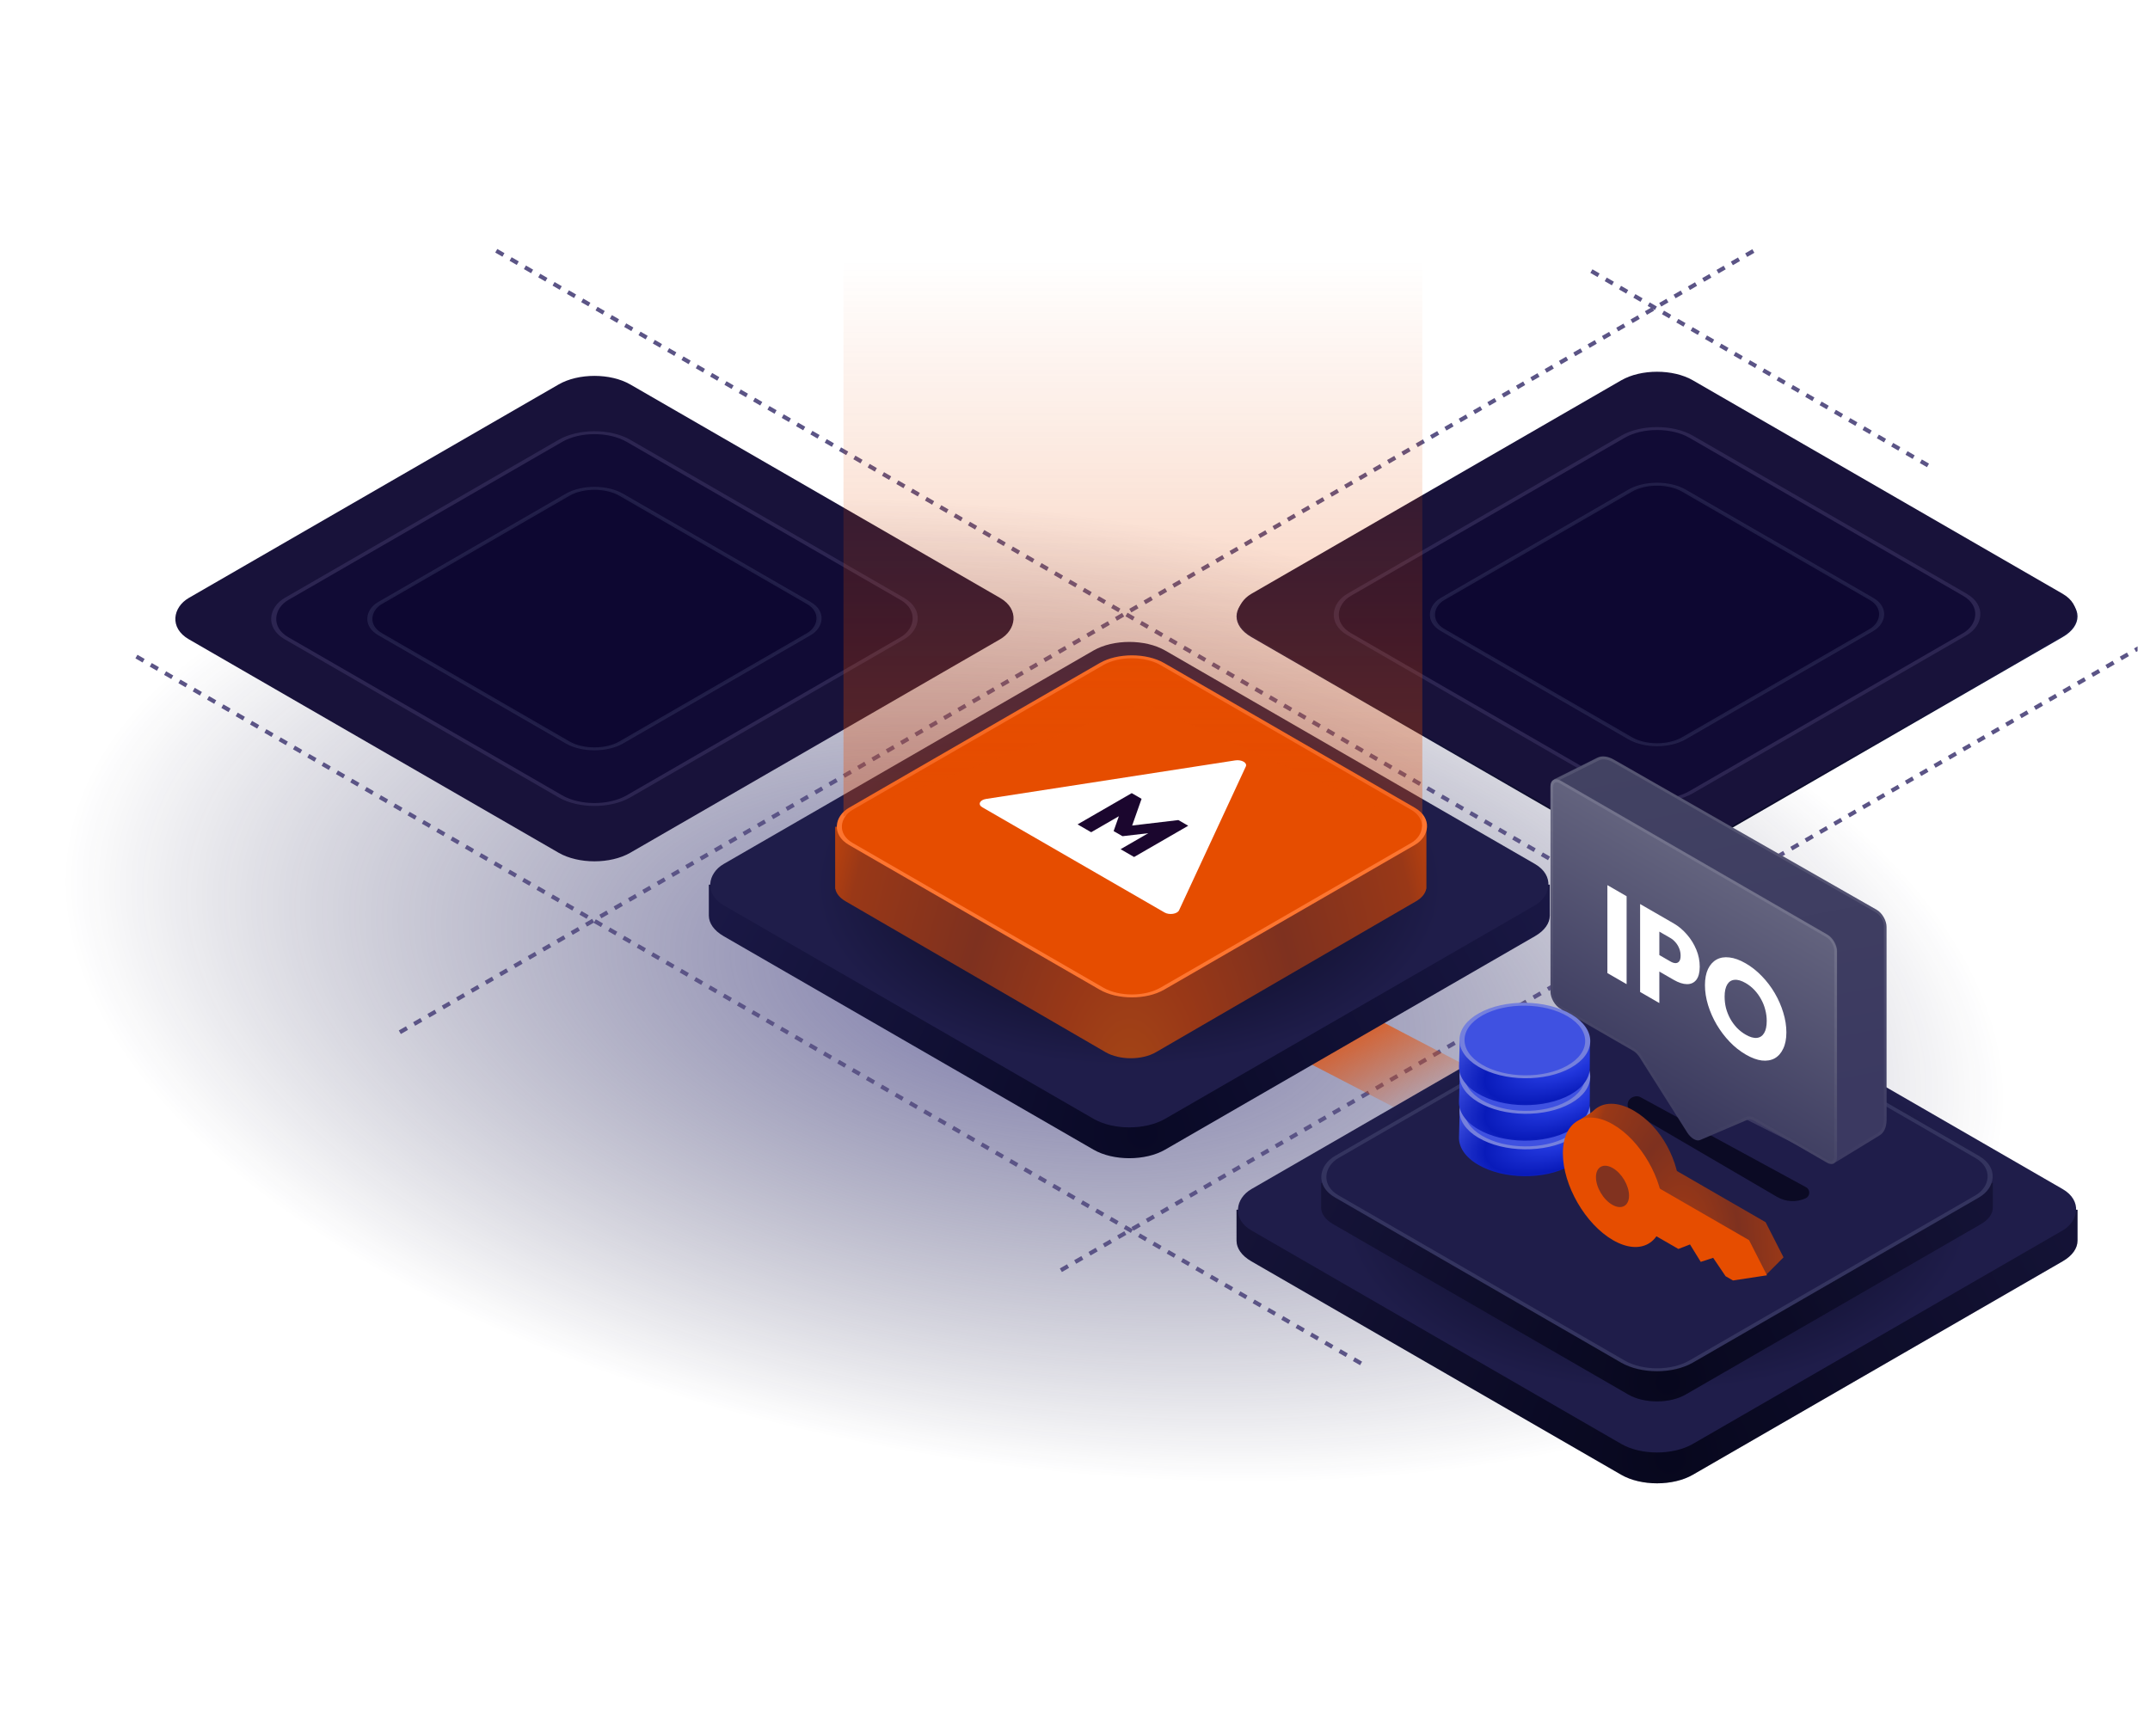 <svg width="520" height="420" viewBox="0 0 520 420" fill="none" xmlns="http://www.w3.org/2000/svg">
<g clip-path="url(#clip0_152_6778)">
<ellipse opacity="0.7" cx="250" cy="224.5" rx="270" ry="151.5" fill="url(#paint0_radial_152_6778)"/>
<g clip-path="url(#clip1_152_6778)">
<path d="M466.304 112.58L411.528 80.959L384.141 65.147" stroke="#5B5486" stroke-dasharray="2 2"/>
<path d="M120.031 60.663L339.134 187.151L448.686 250.395" stroke="#5B5486" stroke-dasharray="2 2"/>
<path d="M424.064 60.719L204.962 187.207L95.41 250.451" stroke="#5B5486" stroke-dasharray="2 2"/>
<path d="M33 158.83L230.849 273.048L329.773 330.157" stroke="#5B5486" stroke-dasharray="2 2"/>
<path d="M556.233 134.291L337.13 260.779L282.355 292.401L254.967 308.212" stroke="#5B5486" stroke-dasharray="2 2"/>
</g>
<path d="M366.959 264.26L289.979 224L288.223 242.467L364.962 282.26L366.959 264.26Z" fill="url(#paint1_linear_152_6778)"/>
<rect width="123.288" height="123.288" rx="10" transform="matrix(0.866 0.5 -0.866 0.5 143.773 88)" fill="#18123A"/>
<rect y="0.5" width="95.51" height="95.51" rx="9.5" transform="matrix(0.866 0.5 -0.866 0.5 144.206 101.639)" fill="#110B35" stroke="#2C2551"/>
<rect opacity="0.5" y="0.5" width="67.406" height="67.406" rx="7.5" transform="matrix(0.866 0.5 -0.866 0.5 144.206 115.689)" fill="#0A042E" stroke="#34345F"/>
<path d="M392.11 92.471C396.893 89.71 404.648 89.71 409.431 92.471L498.883 144.112C503.666 146.873 503.666 151.35 498.883 154.111L409.431 205.752C404.648 208.513 396.893 208.513 392.11 205.752L302.658 154.111C297.875 151.35 297.875 146.873 302.658 144.112L392.11 92.471Z" fill="url(#paint2_radial_152_6778)"/>
<rect width="123.288" height="123.288" rx="10" transform="matrix(0.866 0.5 -0.866 0.5 400.773 87)" fill="#18123A"/>
<rect y="0.5" width="95.51" height="95.51" rx="9.5" transform="matrix(0.866 0.5 -0.866 0.5 401.206 100.639)" fill="#110B35" stroke="#2C2551"/>
<rect opacity="0.5" y="0.5" width="67.406" height="67.406" rx="7.5" transform="matrix(0.866 0.5 -0.866 0.5 401.206 114.689)" fill="#0A042E" stroke="#34345F"/>
<path fill-rule="evenodd" clip-rule="evenodd" d="M281.798 164.83C277.015 162.068 269.26 162.068 264.477 164.83L179.306 213.999H171.438V221.5H171.438C171.451 223.3 172.646 225.097 175.025 226.47L264.477 278.111C269.26 280.872 277.015 280.872 281.798 278.111L371.25 226.47C373.628 225.097 374.824 223.3 374.837 221.5H374.84V213.999H366.969L281.798 164.83Z" fill="url(#paint3_radial_152_6778)"/>
<rect width="123.288" height="123.288" rx="10" transform="matrix(0.866 0.5 -0.866 0.5 273.14 152.359)" fill="url(#paint4_radial_152_6778)"/>
<path fill-rule="evenodd" clip-rule="evenodd" d="M279.581 174.463C276.218 172.511 270.766 172.511 267.403 174.463L223.407 199.999H201.992L201.992 214.499L201.992 214.999H202.035C202.226 216.107 203.052 217.184 204.514 218.033L267.403 254.535C270.766 256.487 276.218 256.487 279.581 254.535L342.47 218.033C343.932 217.184 344.758 216.107 344.949 214.999H344.992V214.499V199.999H323.577L279.581 174.463Z" fill="url(#paint5_radial_152_6778)"/>
<rect y="0.5" width="87.016" height="87.016" rx="8.5" transform="matrix(0.866 0.5 -0.866 0.5 274.199 156.146)" fill="#E64D00" stroke="#FD7530"/>
<path d="M298.756 183.946C300.308 183.706 301.728 184.526 301.312 185.422L285.168 220.207C284.752 221.103 282.812 221.403 281.677 220.747L237.571 195.282C236.435 194.627 236.955 193.507 238.506 193.267L298.756 183.946Z" fill="white"/>
<path d="M260.625 199.425L273.719 191.865L276.101 193.24L273.534 200.523L272.407 199.872L285.002 198.38L287.385 199.755L274.291 207.315L271.022 205.428L278.649 201.024L279.019 201.408L271.484 202.282L269.342 201.045L270.875 196.706L271.539 196.919L263.912 201.323L260.625 199.425Z" fill="#1B062E"/>
<path fill-rule="evenodd" clip-rule="evenodd" d="M409.43 243.476C404.647 240.715 396.892 240.715 392.109 243.476L306.938 292.646H299.07V300.147H299.07C299.083 301.946 300.279 303.743 302.657 305.116L392.109 356.757C396.892 359.518 404.647 359.518 409.43 356.757L498.882 305.116C501.261 303.743 502.457 301.946 502.47 300.147H502.472V292.646H494.602L409.43 243.476Z" fill="url(#paint6_radial_152_6778)"/>
<path fill-rule="evenodd" clip-rule="evenodd" d="M409.43 243.476C404.647 240.715 396.892 240.715 392.109 243.476L306.938 292.646H299.07V300.147H299.07C299.083 301.946 300.279 303.743 302.657 305.116L392.109 356.757C396.892 359.518 404.647 359.518 409.43 356.757L498.882 305.116C501.261 303.743 502.457 301.946 502.47 300.147H502.472V292.646H494.602L409.43 243.476Z" fill="black" fill-opacity="0.2"/>
<rect width="123.288" height="123.288" rx="10" transform="matrix(0.866 0.5 -0.866 0.5 400.773 231.006)" fill="url(#paint7_radial_152_6778)"/>
<path fill-rule="evenodd" clip-rule="evenodd" d="M407.677 246.88C403.857 244.674 397.664 244.674 393.843 246.88L325.819 286.15H319.535L319.535 292.117L319.535 292.141H319.535C319.545 293.578 320.5 295.014 322.4 296.11L393.843 337.355C397.664 339.56 403.857 339.56 407.677 337.355L479.121 296.11C481.021 295.014 481.976 293.578 481.986 292.141H481.988V286.15H475.702L407.677 246.88Z" fill="url(#paint8_radial_152_6778)"/>
<path fill-rule="evenodd" clip-rule="evenodd" d="M407.677 246.88C403.857 244.674 397.664 244.674 393.843 246.88L325.819 286.15H319.535L319.535 292.117L319.535 292.141H319.535C319.545 293.578 320.5 295.014 322.4 296.11L393.843 337.355C397.664 339.56 403.857 339.56 407.677 337.355L479.121 296.11C481.021 295.014 481.976 293.578 481.986 292.141H481.988V286.15H475.702L407.677 246.88Z" fill="black" fill-opacity="0.2"/>
<rect y="0.5" width="98.973" height="98.973" rx="9.5" transform="matrix(0.866 0.5 -0.866 0.5 401.194 234.913)" fill="#1F1D4A" stroke="#34345F"/>
<g filter="url(#filter0_f_152_6778)">
<path d="M429.795 289.534L394.649 268.987C393.191 268.135 393.38 265.972 394.963 265.385L395.148 265.316C395.69 265.115 396.292 265.158 396.799 265.434L436.805 287.193C437.89 287.783 437.837 289.358 436.715 289.874C434.491 290.897 431.908 290.77 429.795 289.534Z" fill="#0B0A24"/>
</g>
<path d="M386.33 183.281C387.404 182.744 388.817 182.912 390.286 183.751L453.889 220.078C455.209 220.832 456.283 222.686 456.283 224.211L456.283 270.905C456.283 272.663 455.689 274.008 454.628 274.655L444.14 281.056C443.729 281.307 443.175 281.282 442.585 280.985L422.619 270.937C421.993 270.622 421.377 270.026 420.903 269.277L408.577 249.778C408.144 249.092 407.589 248.532 407.014 248.2L388.707 237.631C387.687 237.042 386.78 235.768 386.452 234.464L375.496 190.915C375.195 189.716 375.441 188.726 376.127 188.383L386.33 183.281Z" fill="url(#paint9_linear_152_6778)"/>
<path d="M386.533 183.65C387.553 183.14 388.893 183.299 390.288 184.096L453.89 220.423C455.045 221.083 455.985 222.705 455.985 224.039L455.985 270.733C455.985 272.401 455.422 273.678 454.415 274.293L443.927 280.693C443.567 280.912 443.082 280.89 442.566 280.631L422.6 270.583C422.052 270.308 421.513 269.786 421.099 269.131L408.773 249.632C408.285 248.86 407.66 248.23 407.014 247.857L388.707 237.287C387.814 236.772 387.021 235.657 386.734 234.516L375.778 190.967C375.514 189.918 375.73 189.051 376.33 188.752L386.533 183.65Z" stroke="url(#paint10_linear_152_6778)" stroke-opacity="0.1" stroke-width="0.688"/>
<path d="M375.001 190.196C375.001 188.678 376.067 188.062 377.383 188.821L441.901 226.071C443.217 226.831 444.283 228.678 444.283 230.196L444.283 279.896C444.283 281.415 443.217 282.031 441.901 281.271L424.27 271.092C423.695 270.76 423.14 270.679 422.707 270.865L411.205 275.778C410.309 276.161 408.975 275.391 408.079 273.973L396.577 255.779C396.144 255.093 395.589 254.533 395.014 254.201L377.383 244.021C376.067 243.262 375.001 241.415 375.001 239.896L375.001 190.196Z" fill="url(#paint11_linear_152_6778)"/>
<path d="M375.299 190.368C375.299 189.039 376.232 188.501 377.383 189.165L441.901 226.415C443.052 227.079 443.985 228.696 443.985 230.024L443.985 279.724C443.985 281.053 443.052 281.592 441.901 280.928L424.27 270.748C423.624 270.375 422.999 270.284 422.511 270.492L411.01 275.406C410.226 275.741 409.058 275.067 408.274 273.827L396.773 255.632C396.285 254.861 395.66 254.23 395.014 253.857L377.383 243.678C376.232 243.013 375.299 241.397 375.299 240.068L375.299 190.368Z" stroke="url(#paint12_linear_152_6778)" stroke-opacity="0.1" stroke-width="0.688"/>
<path d="M388.763 235.391L388.763 214.121L393.413 216.806L393.413 238.076L388.763 235.391ZM400.368 234.472L400.368 230.482L404.005 232.582C404.456 232.842 404.863 232.977 405.226 232.987C405.607 232.987 405.911 232.842 406.136 232.552C406.361 232.262 406.474 231.807 406.474 231.187C406.474 230.567 406.361 229.982 406.136 229.432C405.911 228.862 405.608 228.367 405.226 227.947C404.863 227.517 404.456 227.172 404.005 226.912L400.368 224.812L400.368 220.822L404.811 223.387C405.989 224.067 407.054 224.962 408.006 226.072C408.959 227.162 409.712 228.377 410.267 229.717C410.821 231.037 411.098 232.417 411.098 233.857C411.098 235.257 410.821 236.317 410.267 237.037C409.712 237.737 408.959 238.082 408.006 238.072C407.054 238.062 405.989 237.717 404.811 237.037L400.368 234.472ZM396.679 239.962L396.679 218.692L401.329 221.377L401.329 242.647L396.679 239.962ZM422.261 255.121C420.84 254.301 419.533 253.266 418.338 252.016C417.142 250.766 416.095 249.381 415.194 247.861C414.311 246.351 413.618 244.781 413.115 243.151C412.613 241.501 412.362 239.896 412.362 238.336C412.362 236.776 412.605 235.476 413.089 234.436C413.592 233.386 414.285 232.616 415.168 232.126C416.051 231.636 417.091 231.466 418.286 231.616C419.481 231.746 420.788 232.221 422.209 233.041C423.629 233.861 424.937 234.896 426.132 236.146C427.327 237.376 428.366 238.746 429.25 240.256C430.133 241.766 430.817 243.331 431.302 244.951C431.804 246.581 432.055 248.176 432.055 249.736C432.055 251.296 431.804 252.601 431.302 253.651C430.817 254.711 430.133 255.496 429.25 256.006C428.366 256.496 427.327 256.676 426.132 256.546C424.954 256.406 423.664 255.931 422.261 255.121ZM422.209 250.291C423.248 250.891 424.149 251.151 424.911 251.071C425.673 250.991 426.262 250.601 426.677 249.901C427.093 249.201 427.301 248.221 427.301 246.961C427.301 246.041 427.18 245.131 426.937 244.231C426.712 243.341 426.374 242.496 425.924 241.696C425.474 240.876 424.937 240.136 424.313 239.476C423.69 238.816 422.988 238.261 422.209 237.811C421.17 237.211 420.269 236.951 419.507 237.031C418.745 237.091 418.156 237.471 417.74 238.171C417.324 238.871 417.117 239.841 417.117 241.081C417.117 242.041 417.229 242.976 417.454 243.886C417.697 244.786 418.043 245.646 418.493 246.466C418.944 247.266 419.481 247.996 420.104 248.656C420.728 249.296 421.429 249.841 422.209 250.291Z" fill="white"/>
<path d="M384.545 269.389L353.046 268.889L352.875 275.06C352.781 277.443 354.294 279.858 357.422 281.717C363.553 285.361 373.567 285.488 379.788 282C382.923 280.243 384.496 277.903 384.502 275.547C384.507 273.229 384.545 269.389 384.545 269.389Z" fill="url(#paint13_radial_152_6778)"/>
<circle r="12.414" transform="matrix(-0.872 0.489 -0.86 -0.511 368.8 268.896)" fill="#3F51E1" stroke="#7580DD"/>
<path d="M384.547 260.794L353.048 260.294L352.877 266.465C352.783 268.848 354.296 271.264 357.424 273.123C363.555 276.767 373.569 276.893 379.79 273.405C382.925 271.648 384.498 269.308 384.504 266.953C384.509 264.634 384.547 260.794 384.547 260.794Z" fill="url(#paint14_radial_152_6778)"/>
<circle r="12.414" transform="matrix(-0.872 0.489 -0.86 -0.511 368.801 260.301)" fill="#3F51E1" stroke="#7580DD"/>
<path d="M384.549 252.199L353.05 251.7L352.879 257.87C352.784 260.254 354.298 262.669 357.425 264.528C363.557 268.172 373.57 268.298 379.791 264.811C382.926 263.053 384.5 260.713 384.505 258.358C384.511 256.039 384.549 252.199 384.549 252.199Z" fill="url(#paint15_radial_152_6778)"/>
<circle r="12.414" transform="matrix(-0.872 0.489 -0.86 -0.511 368.803 251.707)" fill="#3F51E1" stroke="#7580DD"/>
<path d="M406.249 288.662C406.249 296.394 400.821 299.528 394.125 295.662C387.429 291.796 379 282.738 379 275.006C379 271.855 383.902 270.123 385.424 268.662C387.636 266.538 391.158 266.371 395.125 268.662C401.821 272.528 406.249 280.93 406.249 288.662Z" fill="url(#paint16_radial_152_6778)"/>
<path d="M394.991 277.162L427.034 295.662L431.364 304.162L427.034 308.506L421.351 304.381L418.346 299.932L415.342 300.912L412.744 296.697L409.93 297.787L394.991 289.162V277.162Z" fill="url(#paint17_radial_152_6778)"/>
<path d="M402.249 293.006C402.249 300.738 396.821 303.872 390.125 300.006C383.429 296.14 378 286.738 378 279.006C378 271.274 383.429 268.14 390.125 272.006C396.821 275.872 402.249 285.274 402.249 293.006Z" fill="#E64D00"/>
<path d="M390.991 281.506L423.034 300.006L427.364 308.506L419.137 309.756L417.351 308.724L414.346 304.276L411.342 305.256L408.744 301.041L405.93 302.131L390.991 293.506L390.991 281.506Z" fill="#E64D00"/>
<path d="M394 289.236C394 291.705 392.21 292.706 390 291.471C387.791 290.236 386 287.234 386 284.764C386 282.295 387.791 281.294 390 282.529C392.21 283.764 394 286.766 394 289.236Z" fill="#81321F"/>
<path d="M204.004 49L344.004 51.508V200L276.5 170.127L204.004 197.492V49Z" fill="url(#paint18_linear_152_6778)"/>
</g>
<defs>
<filter id="filter0_f_152_6778" x="382.658" y="254.191" width="65.931" height="47.368" filterUnits="userSpaceOnUse" color-interpolation-filters="sRGB">
<feFlood flood-opacity="0" result="BackgroundImageFix"/>
<feBlend mode="normal" in="SourceGraphic" in2="BackgroundImageFix" result="shape"/>
<feGaussianBlur stdDeviation="5.5" result="effect1_foregroundBlur_152_6778"/>
</filter>
<radialGradient id="paint0_radial_152_6778" cx="0" cy="0" r="1" gradientUnits="userSpaceOnUse" gradientTransform="translate(250 239.397) rotate(8.401) scale(238.56 115.432)">
<stop stop-color="#46438B"/>
<stop offset="1" stop-color="#16163E" stop-opacity="0"/>
</radialGradient>
<linearGradient id="paint1_linear_152_6778" x1="345.728" y1="269.169" x2="333.226" y2="244.095" gradientUnits="userSpaceOnUse">
<stop stop-color="#E64D00" stop-opacity="0"/>
<stop offset="1" stop-color="#E64C00" stop-opacity="0.83"/>
</linearGradient>
<radialGradient id="paint2_radial_152_6778" cx="0" cy="0" r="1" gradientUnits="userSpaceOnUse" gradientTransform="translate(404.1 201.902) rotate(-91.647) scale(115.863 117.784)">
<stop stop-color="#090925"/>
<stop offset="1" stop-color="#1A1845"/>
</radialGradient>
<radialGradient id="paint3_radial_152_6778" cx="0" cy="0" r="1" gradientUnits="userSpaceOnUse" gradientTransform="translate(276.469 274.26) rotate(-91.647) scale(115.863 117.785)">
<stop stop-color="#090925"/>
<stop offset="1" stop-color="#1A1845"/>
</radialGradient>
<radialGradient id="paint4_radial_152_6778" cx="0" cy="0" r="1" gradientUnits="userSpaceOnUse" gradientTransform="translate(61.644 61.644) rotate(95.268) scale(61.906)">
<stop stop-color="#010213"/>
<stop offset="1" stop-color="#1F1D4A"/>
</radialGradient>
<radialGradient id="paint5_radial_152_6778" cx="0" cy="0" r="1" gradientUnits="userSpaceOnUse" gradientTransform="translate(272.992 263.499) rotate(-88.902) scale(156.529 88.608)">
<stop stop-color="#A54616"/>
<stop offset="0.203" stop-color="#993817"/>
<stop offset="0.479" stop-color="#7E311F"/>
<stop offset="0.818" stop-color="#993817"/>
<stop offset="1" stop-color="#E14C01"/>
</radialGradient>
<radialGradient id="paint6_radial_152_6778" cx="0" cy="0" r="1" gradientUnits="userSpaceOnUse" gradientTransform="translate(404.101 352.906) rotate(-91.647) scale(115.863 117.785)">
<stop stop-color="#090925"/>
<stop offset="1" stop-color="#1A1845"/>
</radialGradient>
<radialGradient id="paint7_radial_152_6778" cx="0" cy="0" r="1" gradientUnits="userSpaceOnUse" gradientTransform="translate(61.644 61.644) rotate(95.268) scale(61.906)">
<stop stop-color="#010213"/>
<stop offset="1" stop-color="#1F1D4A"/>
</radialGradient>
<radialGradient id="paint8_radial_152_6778" cx="0" cy="0" r="1" gradientUnits="userSpaceOnUse" gradientTransform="translate(403.421 334.279) rotate(-91.647) scale(92.537 94.073)">
<stop stop-color="#090925"/>
<stop offset="1" stop-color="#1A1845"/>
</radialGradient>
<linearGradient id="paint9_linear_152_6778" x1="456.283" y1="263.923" x2="439.124" y2="175.014" gradientUnits="userSpaceOnUse">
<stop stop-color="#3B3961"/>
<stop offset="1" stop-color="#424262"/>
</linearGradient>
<linearGradient id="paint10_linear_152_6778" x1="421.642" y1="201.445" x2="391.764" y2="253.195" gradientUnits="userSpaceOnUse">
<stop stop-color="white"/>
<stop offset="1" stop-color="white" stop-opacity="0"/>
</linearGradient>
<linearGradient id="paint11_linear_152_6778" x1="409.642" y1="207.446" x2="379.764" y2="259.196" gradientUnits="userSpaceOnUse">
<stop stop-color="#63637E"/>
<stop offset="1" stop-color="#38375C"/>
</linearGradient>
<linearGradient id="paint12_linear_152_6778" x1="409.642" y1="207.446" x2="379.764" y2="259.196" gradientUnits="userSpaceOnUse">
<stop stop-color="white"/>
<stop offset="1" stop-color="white" stop-opacity="0"/>
</linearGradient>
<radialGradient id="paint13_radial_152_6778" cx="0" cy="0" r="1" gradientUnits="userSpaceOnUse" gradientTransform="translate(377.928 273.468) rotate(160.397) scale(40.966 18.359)">
<stop stop-color="#3F51E1"/>
<stop offset="0.203" stop-color="#2136DC"/>
<stop offset="0.479" stop-color="#091BBA"/>
<stop offset="0.818" stop-color="#3F51E1"/>
<stop offset="1" stop-color="#2101E1"/>
</radialGradient>
<radialGradient id="paint14_radial_152_6778" cx="0" cy="0" r="1" gradientUnits="userSpaceOnUse" gradientTransform="translate(377.93 264.873) rotate(160.397) scale(40.966 18.359)">
<stop stop-color="#3F51E1"/>
<stop offset="0.203" stop-color="#2136DC"/>
<stop offset="0.479" stop-color="#091BBA"/>
<stop offset="0.818" stop-color="#3F51E1"/>
<stop offset="1" stop-color="#2101E1"/>
</radialGradient>
<radialGradient id="paint15_radial_152_6778" cx="0" cy="0" r="1" gradientUnits="userSpaceOnUse" gradientTransform="translate(377.932 256.279) rotate(160.397) scale(40.966 18.359)">
<stop stop-color="#3F51E1"/>
<stop offset="0.203" stop-color="#2136DC"/>
<stop offset="0.479" stop-color="#091BBA"/>
<stop offset="0.818" stop-color="#3F51E1"/>
<stop offset="1" stop-color="#2101E1"/>
</radialGradient>
<radialGradient id="paint16_radial_152_6778" cx="0" cy="0" r="1" gradientUnits="userSpaceOnUse" gradientTransform="translate(406.51 308.973) rotate(-89.201) scale(74.309 30.59)">
<stop stop-color="#A54616"/>
<stop offset="0.203" stop-color="#993817"/>
<stop offset="0.479" stop-color="#7E311F"/>
<stop offset="0.818" stop-color="#993817"/>
<stop offset="1" stop-color="#E14C01"/>
</radialGradient>
<radialGradient id="paint17_radial_152_6778" cx="0" cy="0" r="1" gradientUnits="userSpaceOnUse" gradientTransform="translate(406.51 308.973) rotate(-89.201) scale(74.309 30.59)">
<stop stop-color="#A54616"/>
<stop offset="0.203" stop-color="#993817"/>
<stop offset="0.479" stop-color="#7E311F"/>
<stop offset="0.818" stop-color="#993817"/>
<stop offset="1" stop-color="#E14C01"/>
</radialGradient>
<linearGradient id="paint18_linear_152_6778" x1="261.196" y1="189.752" x2="261.196" y2="63" gradientUnits="userSpaceOnUse">
<stop stop-color="#E64C00" stop-opacity="0.33"/>
<stop offset="1" stop-color="#E64D00" stop-opacity="0"/>
</linearGradient>
<clipPath id="clip0_152_6778">
<rect width="520" height="420" fill="white"/>
</clipPath>
<clipPath id="clip1_152_6778">
<rect width="530" height="446" fill="white" transform="translate(-13)"/>
</clipPath>
</defs>
</svg>
